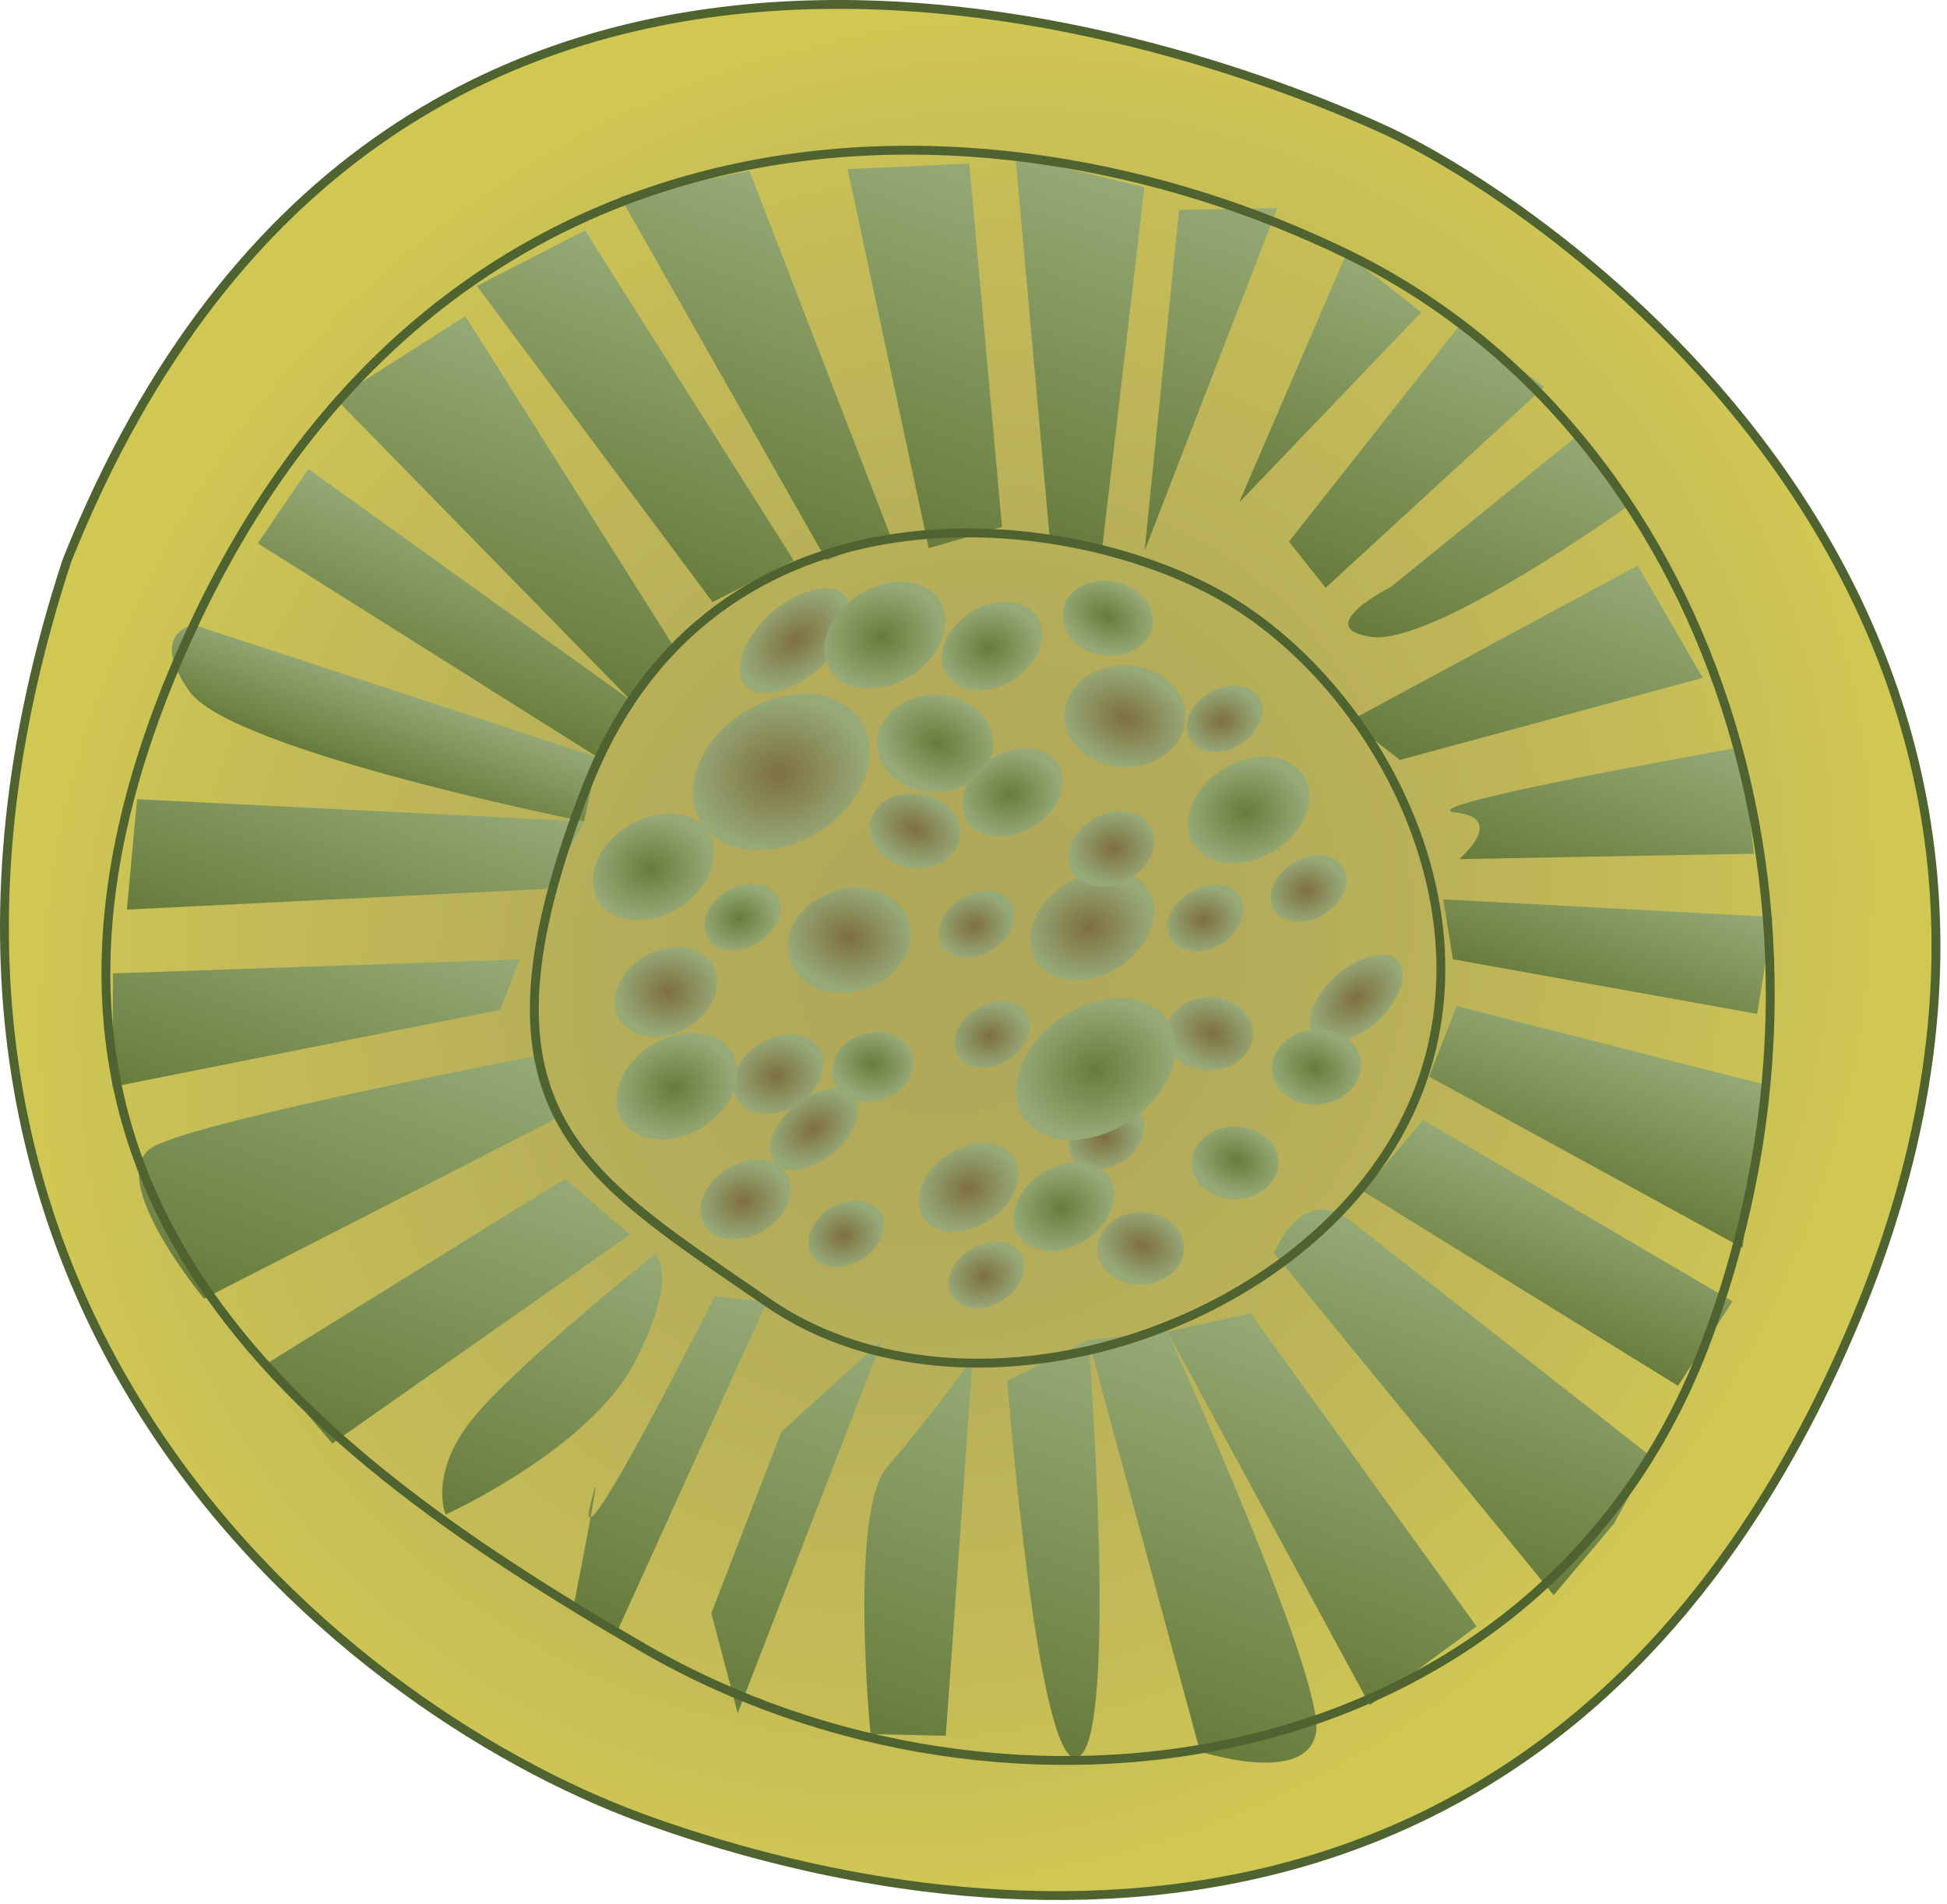 
        <svg xmlns:rdf="http://www.w3.org/1999/02/22-rdf-syntax-ns#" xmlns="http://www.w3.org/2000/svg" xmlns:cc="http://creativecommons.org/ns#" xmlns:xlink="http://www.w3.org/1999/xlink" xmlns:dc="http://purl.org/dc/elements/1.1/" x="0px" y="0px" width="504" height="493" viewBox="0 0 504 493" xml:space="preserve">
            <title>Cyclotella: single</title>
            <desc xmlns:ian_image_library="https://ian.umces.edu/media-library/">
                <ian_image_library:title>Cyclotella: single</ian_image_library:title>
                <ian_image_library:descr>Illustration of a single Cyclotella</ian_image_library:descr>
                <ian_image_library:scene>
                    <ian_image_library:contains>microalgae, algae, Cyclotella, centric, diatom, Chromista, Ochrophyta, Coscinodiscophyceae, Thalassiosirales, Stephanodiscaceae</ian_image_library:contains>
                    <ian_image_library:when>2004-03-05</ian_image_library:when>
                </ian_image_library:scene>
            </desc>
            
 <defs></defs>
 <radialGradient id="ian_symbols_582fbb4da878a694614a707f709edc07" gradientUnits="userSpaceOnUse" cy="682.7" cx="900.2" gradientTransform="matrix(.382 -.987 .942 .31 -739.45 923.32)" r="240.33">
  <stop stop-color="#AFA759" offset="0"/>
  <stop stop-color="#B4AC59" offset=".342"/>
  <stop stop-color="#C4BB57" offset=".755"/>
  <stop stop-color="#D1C854" offset="1"/>
 </radialGradient>
 <path stroke="#4F6330" stroke-width="2.293" d="m17.344 145.07c85.356-213.25 295.58-132.32 340.85-111.58 45.332 20.795 197.95 126.95 122.2 308.03-75.804 181.14-232.85 158.82-314.02 129.23-81.183-29.66-210.91-137.08-149.03-325.68z" fill="url(#ian_symbols_582fbb4da878a694614a707f709edc07)"/>
 <linearGradient id="ian_symbols_ff1ea5f08ed6cb543d8aaa24ee6bd9bf" y2="544.87" gradientUnits="userSpaceOnUse" x2="924.39" gradientTransform="matrix(.336 -.942 .942 .336 -724.97 881.42)" y1="544.87" x1="863.11">
  <stop stop-color="#677C3B" offset="0"/>
  <stop stop-color="#96AA77" offset="1"/>
 </linearGradient>
 <polygon points="32.845 235.48 141.65 230.1 151.2 212.66 35.492 206.9" fill="url(#ian_symbols_ff1ea5f08ed6cb543d8aaa24ee6bd9bf)"/>
 <linearGradient id="ian_symbols_6921ce2254c44624995fd1e91378f897" y2="542.39" gradientUnits="userSpaceOnUse" x2="941.21" gradientTransform="matrix(.336 -.942 .942 .336 -724.97 881.42)" y1="542.39" x1="917.51">
  <stop stop-color="#677C3B" offset="0"/>
  <stop stop-color="#96AA77" offset="1"/>
 </linearGradient>
 <path d="m49.083 179.03c-10.932-15.37 1.082-17.272 1.082-17.272l104.64 34.338-3.612 16.563c.01 0-91.23-18.2-102.11-33.63z" fill="url(#ian_symbols_6921ce2254c44624995fd1e91378f897)"/>
 <linearGradient id="ian_symbols_c7ed1c6dfe5a5c34b18035ff9bc1423c" y2="548.85" gradientUnits="userSpaceOnUse" x2="986.32" gradientTransform="matrix(.336 -.942 .942 .336 -724.97 881.42)" y1="548.85" x1="941.21">
  <stop stop-color="#677C3B" offset="0"/>
  <stop stop-color="#96AA77" offset="1"/>
 </linearGradient>
 <polygon points="66.729 140.65 79.817 121.42 163.26 181.3 154.81 196.1" fill="url(#ian_symbols_c7ed1c6dfe5a5c34b18035ff9bc1423c)"/>
 <linearGradient id="ian_symbols_675acb87486497c471eb3dbf0a297f19" y2="554.91" gradientUnits="userSpaceOnUse" x2="1037.3" gradientTransform="matrix(.336 -.942 .942 .336 -724.97 881.42)" y1="554.91" x1="957.99">
  <stop stop-color="#677C3B" offset="0"/>
  <stop stop-color="#96AA77" offset="1"/>
 </linearGradient>
 <polygon points="174.33 167.27 120.47 81.845 86.896 103.22 163.26 181.3" fill="url(#ian_symbols_675acb87486497c471eb3dbf0a297f19)"/>
 <linearGradient id="ian_symbols_49c8f5037ba4808489bb8a2a3cc57281" y2="578.13" gradientUnits="userSpaceOnUse" x2="1068.6" gradientTransform="matrix(.336 -.942 .942 .336 -724.97 881.42)" y1="578.13" x1="989.05">
  <stop stop-color="#677C3B" offset="0"/>
  <stop stop-color="#96AA77" offset="1"/>
 </linearGradient>
 <polygon points="184.46 155.88 123.44 74.008 151.45 59.658 205.45 145.07" fill="url(#ian_symbols_49c8f5037ba4808489bb8a2a3cc57281)"/>
 <linearGradient id="ian_symbols_390778b0bc8e5b64d113eba042b1918c" y2="602.39" gradientUnits="userSpaceOnUse" x2="1097.4" gradientTransform="matrix(.336 -.942 .942 .336 -724.97 881.42)" y1="602.39" x1="1009.2">
  <stop stop-color="#677C3B" offset="0"/>
  <stop stop-color="#96AA77" offset="1"/>
 </linearGradient>
 <polygon points="230.48 138.63 194 44.24 160.49 50.877 213.92 145.01" fill="url(#ian_symbols_390778b0bc8e5b64d113eba042b1918c)"/>
 <linearGradient id="ian_symbols_8fc07d8a09a570443d90dbbc207a2d3b" y2="642.18" gradientUnits="userSpaceOnUse" x2="1118.3" gradientTransform="matrix(.336 -.942 .942 .336 -724.97 881.42)" y1="642.18" x1="1021">
  <stop stop-color="#677C3B" offset="0"/>
  <stop stop-color="#96AA77" offset="1"/>
 </linearGradient>
 <polygon points="259.38 136.41 250.9 42.337 219.42 43.792 240.41 141.91" fill="url(#ian_symbols_8fc07d8a09a570443d90dbbc207a2d3b)"/>
 <linearGradient id="ian_symbols_c1026bcb3e76a3f4350f5872339590fd" y2="675.2" gradientUnits="userSpaceOnUse" x2="1127.8" gradientTransform="matrix(.336 -.942 .942 .336 -724.97 881.42)" y1="675.2" x1="1032.9">
  <stop stop-color="#677C3B" offset="0"/>
  <stop stop-color="#96AA77" offset="1"/>
 </linearGradient>
 <polygon points="271.83 140.46 262.85 40.38 296.24 48.472 285.3 141.98" fill="url(#ian_symbols_c1026bcb3e76a3f4350f5872339590fd)"/>
 <linearGradient id="ian_symbols_009848f87d0255f4ade08444c630246e" y2="704.04" gradientUnits="userSpaceOnUse" x2="1134.2" gradientTransform="matrix(.336 -.942 .942 .336 -724.97 881.42)" y1="704.04" x1="1039.2">
  <stop stop-color="#677C3B" offset="0"/>
  <stop stop-color="#96AA77" offset="1"/>
 </linearGradient>
 <polygon points="296.29 142.6 305.21 54.351 330.63 53.903" fill="url(#ian_symbols_009848f87d0255f4ade08444c630246e)"/>
 <linearGradient id="ian_symbols_efd8117f3c7a6c243d98ea73999894f8" y2="746.18" gradientUnits="userSpaceOnUse" x2="1129.2" gradientTransform="matrix(.336 -.942 .942 .336 -724.97 881.42)" y1="746.18" x1="1059.2">
  <stop stop-color="#677C3B" offset="0"/>
  <stop stop-color="#96AA77" offset="1"/>
 </linearGradient>
 <polygon points="320.76 130.09 348.52 65.662 367.92 80.839" fill="url(#ian_symbols_efd8117f3c7a6c243d98ea73999894f8)"/>
 <linearGradient id="ian_symbols_9ee29f38a0970f94f599c886156cd280" y2="772.19" gradientUnits="userSpaceOnUse" x2="1121.7" gradientTransform="matrix(.336 -.942 .942 .336 -724.97 881.42)" y1="772.19" x1="1045.9">
  <stop stop-color="#677C3B" offset="0"/>
  <stop stop-color="#96AA77" offset="1"/>
 </linearGradient>
 <polygon points="333.66 140.21 343.15 152.16 399.73 100.19 377.92 84.127" fill="url(#ian_symbols_9ee29f38a0970f94f599c886156cd280)"/>
 <linearGradient id="ian_symbols_eec447b3c475c47455987aab8dc89f86" y2="798.36" gradientUnits="userSpaceOnUse" x2="1105.9" gradientTransform="matrix(.336 -.942 .942 .336 -724.97 881.42)" y1="798.36" x1="1037.5">
  <stop stop-color="#677C3B" offset="0"/>
  <stop stop-color="#96AA77" offset="1"/>
 </linearGradient>
 <path d="m354.97 164.87c-15.942-2.281 5.114-12.965 5.114-12.965l49.123-39.832 12.33 18.844c.01 0-50.57 36.29-66.56 33.96z" fill="url(#ian_symbols_eec447b3c475c47455987aab8dc89f86)"/>
 <linearGradient id="ian_symbols_c967469de5d18244dd3553f1fb6fa055" y2="819.39" gradientUnits="userSpaceOnUse" x2="1078.5" gradientTransform="matrix(.336 -.942 .942 .336 -724.97 881.42)" y1="819.39" x1="1010.4">
  <stop stop-color="#677C3B" offset="0"/>
  <stop stop-color="#96AA77" offset="1"/>
 </linearGradient>
 <polygon points="362.37 196.73 349.4 186.62 423.94 146.4 440.76 175.49" fill="url(#ian_symbols_c967469de5d18244dd3553f1fb6fa055)"/>
 <linearGradient id="ian_symbols_b29ae847688c80a495841239b372964a" y2="849.4" gradientUnits="userSpaceOnUse" x2="1043.2" gradientTransform="matrix(.336 -.942 .942 .336 -724.97 881.42)" y1="849.4" x1="991.38">
  <stop stop-color="#677C3B" offset="0"/>
  <stop stop-color="#96AA77" offset="1"/>
 </linearGradient>
 <path d="m377.73 222.4s12.517-10.552-.951-12.076c-13.523-1.516 73.847-16.887 73.847-16.887l3.419 27.577-76.32 1.39z" fill="url(#ian_symbols_b29ae847688c80a495841239b372964a)"/>
 <linearGradient id="ian_symbols_e7dfcfffe24853e46dce2f8f0b2aa7fb" y2="859.81" gradientUnits="userSpaceOnUse" x2="1004.6" gradientTransform="matrix(.336 -.942 .942 .336 -724.97 881.42)" y1="859.81" x1="966.41">
  <stop stop-color="#677C3B" offset="0"/>
  <stop stop-color="#96AA77" offset="1"/>
 </linearGradient>
 <polygon points="458.91 237.38 373.61 232.83 376.08 248.33 454.86 262.48" fill="url(#ian_symbols_e7dfcfffe24853e46dce2f8f0b2aa7fb)"/>
 <linearGradient id="ian_symbols_b33c16575083a3140d75947ebf89c540" y2="874.2" gradientUnits="userSpaceOnUse" x2="962.94" gradientTransform="matrix(.336 -.942 .942 .336 -724.97 881.42)" y1="874.2" x1="921.24">
  <stop stop-color="#677C3B" offset="0"/>
  <stop stop-color="#96AA77" offset="1"/>
 </linearGradient>
 <polygon points="456.25 280.62 377.04 260.46 369.94 278.72 451.07 323.06" fill="url(#ian_symbols_b33c16575083a3140d75947ebf89c540)"/>
 <linearGradient id="ian_symbols_bb083c6d0caa1e84d5f4de08f801958b" y2="872.22" gradientUnits="userSpaceOnUse" x2="924.64" gradientTransform="matrix(.336 -.942 .942 .336 -724.97 881.42)" y1="872.22" x1="881.99">
  <stop stop-color="#677C3B" offset="0"/>
  <stop stop-color="#96AA77" offset="1"/>
 </linearGradient>
 <polygon points="448.48 336.9 368.37 289.92 352.82 308.38 434.38 358.77" fill="url(#ian_symbols_bb083c6d0caa1e84d5f4de08f801958b)"/>
 <linearGradient id="ian_symbols_4f5518dc978b9914f59a0e63e59a585d" y2="860.88" gradientUnits="userSpaceOnUse" x2="894.56" gradientTransform="matrix(.336 -.942 .942 .336 -724.97 881.42)" y1="860.88" x1="820.13">
  <stop stop-color="#677C3B" offset="0"/>
  <stop stop-color="#96AA77" offset="1"/>
 </linearGradient>
 <path d="m427.37 377.04s-64.687-50.708-77.582-60.889c-12.896-10.111-19.981 8.23-19.981 8.23l72.379 88.575 15.569-18.465 9.61-17.46z" fill="url(#ian_symbols_4f5518dc978b9914f59a0e63e59a585d)"/>
 <linearGradient id="ian_symbols_f12cf2fc40ec9cb40173db7513558978" y2="547.67" gradientUnits="userSpaceOnUse" x2="885.16" gradientTransform="matrix(.336 -.942 .942 .336 -724.97 881.42)" y1="547.67" x1="818.62">
  <stop stop-color="#677C3B" offset="0"/>
  <stop stop-color="#96AA77" offset="1"/>
 </linearGradient>
 <polygon points="29.109 281.38 29.233 251.99 134.56 248.38 129.51 261.4" fill="url(#ian_symbols_f12cf2fc40ec9cb40173db7513558978)"/>
 <linearGradient id="ian_symbols_352091f35eb76154e514226c5f243c61" y2="837.43" gradientUnits="userSpaceOnUse" x2="862.47" gradientTransform="matrix(.336 -.942 .942 .336 -724.97 881.42)" y1="837.43" x1="777.34">
  <stop stop-color="#677C3B" offset="0"/>
  <stop stop-color="#96AA77" offset="1"/>
 </linearGradient>
 <polygon points="382.22 421.05 323.73 340 302.17 344.73 354.59 441.41" fill="url(#ian_symbols_352091f35eb76154e514226c5f243c61)"/>
 <linearGradient id="ian_symbols_1953db075d911ce41552640436e5d809" y2="813.3" gradientUnits="userSpaceOnUse" x2="850.77" gradientTransform="matrix(.336 -.942 .942 .336 -724.97 881.42)" y1="813.3" x1="751.25">
  <stop stop-color="#677C3B" offset="0"/>
  <stop stop-color="#96AA77" offset="1"/>
 </linearGradient>
 <path d="m340.66 448.61c2.551-13.902-38.494-103.88-38.494-103.88l-20.416 2.096 28.887 106.59s27.44 9.04 30.02-4.81z" fill="url(#ian_symbols_1953db075d911ce41552640436e5d809)"/>
 <linearGradient id="ian_symbols_06b5c3af52d429d4a979f624e26f071d" y2="777.76" gradientUnits="userSpaceOnUse" x2="841.93" gradientTransform="matrix(.336 -.942 .942 .336 -724.97 881.42)" y1="777.76" x1="738.75">
  <stop stop-color="#677C3B" offset="0"/>
  <stop stop-color="#96AA77" offset="1"/>
 </linearGradient>
 <path d="m279.15 454.88c10.573-5.377 2.605-108.05 2.605-108.05l-20.994 10.684c-.01 0 7.96 102.67 18.38 97.37z" fill="url(#ian_symbols_06b5c3af52d429d4a979f624e26f071d)"/>
 <linearGradient id="ian_symbols_f1d19d3be118fbf4a964463ec6d87da9" y2="748.84" gradientUnits="userSpaceOnUse" x2="827.33" gradientTransform="matrix(.336 -.942 .942 .336 -724.97 881.42)" y1="748.84" x1="726.81">
  <stop stop-color="#677C3B" offset="0"/>
  <stop stop-color="#96AA77" offset="1"/>
 </linearGradient>
 <path d="m244.83 449.38l6.954-97.742s-12.068 16.617-22.063 28.066c-10.057 11.379-4.37 69.229-4.37 69.229l19.48.44z" fill="url(#ian_symbols_f1d19d3be118fbf4a964463ec6d87da9)"/>
 <linearGradient id="ian_symbols_8259025b40d2f004319f5ff6e70ec4d6" y2="709.2" gradientUnits="userSpaceOnUse" x2="823.94" gradientTransform="matrix(.336 -.942 .942 .336 -724.97 881.42)" y1="709.2" x1="720.36">
  <stop stop-color="#677C3B" offset="0"/>
  <stop stop-color="#96AA77" offset="1"/>
 </linearGradient>
 <polygon points="190.96 443.5 228.39 346.88 202.28 370.66 184.14 417.63" fill="url(#ian_symbols_8259025b40d2f004319f5ff6e70ec4d6)"/>
 <linearGradient id="ian_symbols_974e1a01d8ac8b8441c64c3f4c7ed0b2" y2="673.8" gradientUnits="userSpaceOnUse" x2="823.16" gradientTransform="matrix(.336 -.942 .942 .336 -724.97 881.42)" y1="673.8" x1="730.66">
  <stop stop-color="#677C3B" offset="0"/>
  <stop stop-color="#96AA77" offset="1"/>
 </linearGradient>
 <path d="m160.12 421.56l38.371-84.529-13.468-1.455s-36.799 73.206-32.236 54.113c4.604-19.029-4.115 25.165-4.115 25.165l11.46 6.7z" fill="url(#ian_symbols_974e1a01d8ac8b8441c64c3f4c7ed0b2)"/>
 <linearGradient id="ian_symbols_9fe981d6a94ec9d43555490c174a3fa7" y2="641.71" gradientUnits="userSpaceOnUse" x2="825.13" gradientTransform="matrix(.336 -.942 .942 .336 -724.97 881.42)" y1="641.71" x1="743.36">
  <stop stop-color="#677C3B" offset="0"/>
  <stop stop-color="#96AA77" offset="1"/>
 </linearGradient>
 <path d="m115.35 392.09s37.558-17.011 49.123-39.77c11.573-22.629 5.121-27.695 5.121-27.695s-36.606 29.148-47.668 43.189c-11 14.03-6.57 24.28-6.57 24.28z" fill="url(#ian_symbols_9fe981d6a94ec9d43555490c174a3fa7)"/>
 <linearGradient id="ian_symbols_4d757d83e28931b4dd74975484ca07eb" y2="608.65" gradientUnits="userSpaceOnUse" x2="835.62" gradientTransform="matrix(.336 -.942 .942 .336 -724.97 881.42)" y1="608.65" x1="750.82">
  <stop stop-color="#677C3B" offset="0"/>
  <stop stop-color="#96AA77" offset="1"/>
 </linearGradient>
 <polygon points="86.014 373.7 163.09 319.58 146.27 305.16 68.624 353.27" fill="url(#ian_symbols_4d757d83e28931b4dd74975484ca07eb)"/>
 <linearGradient id="ian_symbols_90ab7ead8c781c04897e86a8a754ffee" y2="570.54" gradientUnits="userSpaceOnUse" x2="863.08" gradientTransform="matrix(.336 -.942 .942 .336 -724.97 881.42)" y1="570.54" x1="774.97">
  <stop stop-color="#677C3B" offset="0"/>
  <stop stop-color="#96AA77" offset="1"/>
 </linearGradient>
 <path d="m52.819 336.2l90.975-46.532-4.928-16.307s-84.84 16.184-98.88 23.325c-13.966 7.22 12.839 39.52 12.839 39.52z" fill="url(#ian_symbols_90ab7ead8c781c04897e86a8a754ffee)"/>
 <path stroke="#4F6330" stroke-width="2.293" d="m50.166 161.76c65.624-140.29 203.83-141.93 298.35-96.098 94.58 45.835 135.94 171.22 92.429 283.5-43.498 112.16-180.31 131.95-274.39 77.444-94.014-54.43-182.02-124.6-116.39-264.84z" fill="none"/>
 <path stroke="#4F6330" stroke-width="2.293" d="m151.77 204c32.367-83.579 126.63-73.15 167.35-47.979 40.783 25.227 72.454 88.576 41.286 140.17-31.229 51.46-113.24 74.605-161.92 40.846-48.75-33.65-79.16-49.52-46.72-133.04z" fill="none"/>
 <radialGradient id="ian_symbols_5fff99ba33cf10845d1f1eaee4e5df6a" gradientUnits="userSpaceOnUse" cy="-31.717" cx="1287.6" gradientTransform="matrix(.522 -.53 .573 .397 -403.28 1002.6)" r="16.788">
  <stop stop-color="#7E6F40" offset="0"/>
  <stop stop-color="#96AA77" offset="1"/>
 </radialGradient>
 <path d="m260.38 297.64c4.749 3.219 4.185 10.234-1.137 15.68-5.376 5.369-13.592 7.266-18.21 3.916-4.735-3.219-4.232-10.242 1.137-15.682 5.38-5.44 13.59-7.27 18.21-3.92z" fill="url(#ian_symbols_5fff99ba33cf10845d1f1eaee4e5df6a)"/>
 <radialGradient id="ian_symbols_ca4e4e58dff1fc846d79051b16b02cd0" gradientUnits="userSpaceOnUse" cy="-217.41" cx="1591.1" gradientTransform="matrix(.395 -.388 .512 .368 -297.44 940.09)" r="25.25">
  <stop stop-color="#7E6F40" offset="0"/>
  <stop stop-color="#96AA77" offset="1"/>
 </radialGradient>
 <path d="m230.8 232.7c6.382 4.494 6.638 13.027.503 18.968-6.072 5.941-16.252 7.272-22.566 2.592-6.259-4.487-6.452-13.02-.379-18.968 6.13-6 16.25-7.26 22.45-2.59z" fill="url(#ian_symbols_ca4e4e58dff1fc846d79051b16b02cd0)"/>
 <radialGradient id="ian_symbols_6663cc80f7f0691445f3677bd80a927f" gradientUnits="userSpaceOnUse" cy="-178.21" cx="1595" gradientTransform="matrix(.389 -.392 .446 .312 -255.24 975.39)" r="16.766">
  <stop stop-color="#7E6F40" offset="0"/>
  <stop stop-color="#96AA77" offset="1"/>
 </radialGradient>
 <path d="m293.64 286.88c3.667 2.467 3.343 7.843-.641 11.827-3.978 4.046-10.235 5.183-13.854 2.646-3.591-2.46-3.356-7.837.648-11.883 3.97-4.05 10.18-5.24 13.84-2.6z" fill="url(#ian_symbols_6663cc80f7f0691445f3677bd80a927f)"/>
 <radialGradient id="ian_symbols_fe3f28c8154085c45914f4104c99ba44" gradientUnits="userSpaceOnUse" cy="-254.72" cx="1673.1" gradientTransform="matrix(.389 -.392 .446 .312 -255.24 975.39)" r="27.522">
  <stop stop-color="#7E6F40" offset="0"/>
  <stop stop-color="#96AA77" offset="1"/>
 </radialGradient>
 <path d="m294.53 227.65c5.947 4.232 5.5 12.896-1.076 19.588-6.389 6.645-16.563 8.416-22.572 4.308-5.935-4.239-5.569-12.902 1.013-19.54 6.58-6.57 16.57-8.47 22.64-4.36z" fill="url(#ian_symbols_fe3f28c8154085c45914f4104c99ba44)"/>
 <radialGradient id="ian_symbols_125b9766d0edb914e9c92e773f041e1b" gradientUnits="userSpaceOnUse" cy="-413.44" cx="1648.3" gradientTransform="matrix(.389 -.392 .446 .312 -255.24 975.39)" r="39.353">
  <stop stop-color="#7E6F40" offset="0"/>
  <stop stop-color="#96AA77" offset="1"/>
 </radialGradient>
 <path d="m219.23 182.82c8.409 6.01 7.782 18.396-1.592 27.942-9.222 9.422-23.765 12.076-32.292 6.203-8.471-6.141-7.906-18.465 1.455-27.942 9.35-9.42 23.7-12.15 32.43-6.2z" fill="url(#ian_symbols_125b9766d0edb914e9c92e773f041e1b)"/>
 <radialGradient id="ian_symbols_59292221c029c4d439f34aa0154f6d4d" gradientUnits="userSpaceOnUse" cy="-218.3" cx="1707" gradientTransform="matrix(.389 -.392 .446 .312 -255.24 975.39)" r="16.812">
  <stop stop-color="#7E6F40" offset="0"/>
  <stop stop-color="#96AA77" offset="1"/>
 </radialGradient>
 <path d="m319.3 230.36c3.611 2.592 3.419 7.968-.572 11.945-3.977 4.046-10.166 5.19-13.833 2.661-3.681-2.592-3.357-7.968.558-11.89 4.06-4.03 10.32-5.18 13.84-2.71z" fill="url(#ian_symbols_59292221c029c4d439f34aa0154f6d4d)"/>
 <radialGradient id="ian_symbols_d150f0a87ea85964913081685f9bf4e1" gradientUnits="userSpaceOnUse" cy="-156.8" cx="1587.9" gradientTransform="matrix(.437 -.437 .517 .364 -324.57 970.63)" r="16.753">
  <stop stop-color="#7E6F40" offset="0"/>
  <stop stop-color="#96AA77" offset="1"/>
 </radialGradient>
 <path d="m295.73 211.71c4.231 2.978 4.046 9.043-.387 13.468-4.479 4.494-11.565 5.755-15.735 2.661-4.301-2.902-4.115-8.919.379-13.468 4.37-4.43 11.51-5.69 15.75-2.66z" fill="url(#ian_symbols_d150f0a87ea85964913081685f9bf4e1)"/>
 <radialGradient id="ian_symbols_e16e2552c7e599147d07b321cda9f238" gradientUnits="userSpaceOnUse" cy="-279.72" cx="1789.7" gradientTransform="matrix(.389 -.392 .446 .312 -255.24 975.39)" r="16.789">
  <stop stop-color="#7E6F40" offset="0"/>
  <stop stop-color="#96AA77" offset="1"/>
 </radialGradient>
 <path d="m324.25 178.89c3.667 2.474 3.343 7.782-.641 11.772-3.977 4.046-10.235 5.238-13.847 2.715-3.599-2.591-3.405-7.905.571-11.951 4.05-3.92 10.18-5.19 13.92-2.54z" fill="url(#ian_symbols_e16e2552c7e599147d07b321cda9f238)"/>
 <radialGradient id="ian_symbols_790f5c79f94ce3e48d42949a181ba016" gradientUnits="userSpaceOnUse" cy="110.59" cx="1401.2" gradientTransform="matrix(.555 -.53 .801 .587 -575.05 863.61)" r="16.758">
  <stop stop-color="#7E6F40" offset="0"/>
  <stop stop-color="#96AA77" offset="1"/>
 </radialGradient>
 <path d="m301.41 175.61c6.638 4.749 7.341 13.082 1.654 18.527-5.631 5.431-15.557 5.935-22.076 1.144-6.638-4.756-7.265-13.089-1.696-18.534 5.7-5.43 15.75-6.01 22.13-1.14z" fill="url(#ian_symbols_790f5c79f94ce3e48d42949a181ba016)"/>
 <radialGradient id="ian_symbols_34dc5e1f353b3154115918844bee9db2" gradientUnits="userSpaceOnUse" cy="-110.45" cx="1641" gradientTransform="matrix(.403 -.381 .607 .448 -357.55 889.3)" r="16.8">
  <stop stop-color="#7E6F40" offset="0"/>
  <stop stop-color="#96AA77" offset="1"/>
 </radialGradient>
 <path d="m244.39 208.04c4.99 3.667 5.631 9.808 1.517 13.661-4.17 3.977-11.441 4.046-16.438.448-4.997-3.736-5.693-9.87-1.579-13.847 4.1-3.8 11.5-3.92 16.5-.26z" fill="url(#ian_symbols_34dc5e1f353b3154115918844bee9db2)"/>
 <radialGradient id="ian_symbols_9a2535b6fe415284659c0ef1976bd5a0" gradientUnits="userSpaceOnUse" cy="-234.15" cx="1486" gradientTransform="matrix(.389 -.392 .446 .312 -255.24 975.39)" r="16.756">
  <stop stop-color="#7E6F40" offset="0"/>
  <stop stop-color="#96AA77" offset="1"/>
 </radialGradient>
 <path d="m226.24 312.18c3.736 2.522 3.357 7.83-.627 11.883-3.977 4.046-10.18 5.252-13.778 2.592-3.667-2.529-3.419-7.837.572-11.883 3.98-3.99 10.18-5.18 13.84-2.59z" fill="url(#ian_symbols_9a2535b6fe415284659c0ef1976bd5a0)"/>
 <radialGradient id="ian_symbols_710899ad60af997415900b10371ef1c2" gradientUnits="userSpaceOnUse" cy="-193.06" cx="1746.4" gradientTransform="matrix(.389 -.392 .446 .312 -255.24 975.39)" r="16.768">
  <stop stop-color="#7E6F40" offset="0"/>
  <stop stop-color="#96AA77" offset="1"/>
 </radialGradient>
 <path d="m345.92 222.84c3.68 2.529 3.418 7.837-.559 11.828-3.978 4.046-10.181 5.183-13.848 2.715-3.666-2.591-3.411-7.968.635-11.944 4.05-4.05 10.18-5.19 13.78-2.6z" fill="url(#ian_symbols_710899ad60af997415900b10371ef1c2)"/>
 <radialGradient id="ian_symbols_175ff600bdded6f4c9c842a350258569" gradientUnits="userSpaceOnUse" cy="-15.251" cx="1648.6" gradientTransform="matrix(.401 -.383 .576 .422 -338.43 905.32)" r="16.775">
  <stop stop-color="#7E6F40" offset="0"/>
  <stop stop-color="#96AA77" offset="1"/>
 </radialGradient>
 <path d="m320.44 260.46c4.688 3.474 5.26 9.546 1.075 13.399-4.101 3.922-11.187 4.356-15.928.882-4.735-3.474-5.184-9.353-1.068-13.275 4.05-4.04 11.19-4.35 15.92-1z" fill="url(#ian_symbols_175ff600bdded6f4c9c842a350258569)"/>
 <radialGradient id="ian_symbols_03a646ab106df23401b8f18af9750511" gradientUnits="userSpaceOnUse" cy="-251.86" cx="1603.5" gradientTransform="matrix(.389 -.392 .446 .312 -255.24 975.39)" r="16.776">
  <stop stop-color="#7E6F40" offset="0"/>
  <stop stop-color="#96AA77" offset="1"/>
 </radialGradient>
 <path d="m264.12 260.59c3.584 2.523 3.28 7.83-.642 11.821-3.977 4.046-10.166 5.19-13.901 2.647-3.599-2.523-3.288-7.768.634-11.821 4.04-4.1 10.24-5.25 13.91-2.65z" fill="url(#ian_symbols_03a646ab106df23401b8f18af9750511)"/>
 <radialGradient id="ian_symbols_129d569333715104e106dd28c03ca0b6" gradientUnits="userSpaceOnUse" cy="-112.48" cx="1395.3" gradientTransform="matrix(.536 -.567 .459 .296 -345.16 1082.7)" r="16.878">
  <stop stop-color="#7E6F40" offset="0"/>
  <stop stop-color="#96AA77" offset="1"/>
 </radialGradient>
 <path d="m361.04 248c3.722 2.522 2.336 9.16-3.164 15.053-5.445 5.741-12.965 8.471-16.756 6.065-3.729-2.468-2.329-9.174 3.102-14.984 5.63-5.76 13.02-8.47 16.82-6.14z" fill="url(#ian_symbols_129d569333715104e106dd28c03ca0b6)"/>
 <radialGradient id="ian_symbols_ab9cdc8fd5b67304157b2701d281f970" gradientUnits="userSpaceOnUse" cy="17.74" cx="1547.5" gradientTransform="matrix(.4 -.384 .567 .414 -333.3 909.43)" r="16.749">
  <stop stop-color="#7E6F40" offset="0"/>
  <stop stop-color="#96AA77" offset="1"/>
 </radialGradient>
 <path d="m302.69 316.1c4.673 3.343 5.114 9.223 1.007 13.213-4.115 3.977-11.256 4.355-15.874.883-4.673-3.288-5.052-9.236-.951-13.158 4.04-3.9 11.12-4.35 15.81-.93z" fill="url(#ian_symbols_ab9cdc8fd5b67304157b2701d281f970)"/>
 <radialGradient id="ian_symbols_23aab3ebcc708ac4edc86fe5ef469ec5" gradientUnits="userSpaceOnUse" cy="-294.68" cx="1642.2" gradientTransform="matrix(.389 -.392 .446 .312 -255.24 975.39)" r="16.734">
  <stop stop-color="#7E6F40" offset="0"/>
  <stop stop-color="#96AA77" offset="1"/>
 </radialGradient>
 <path d="m260.07 232.01c3.598 2.529 3.343 7.844-.642 11.828-3.977 4.046-10.166 5.238-13.777 2.715-3.667-2.591-3.412-7.836.634-11.882 3.99-4.06 10.19-5.27 13.79-2.67z" fill="url(#ian_symbols_23aab3ebcc708ac4edc86fe5ef469ec5)"/>
 <radialGradient id="ian_symbols_2e6209c8c5bad0f445de8078f8059d02" gradientUnits="userSpaceOnUse" cy="-172.07" cx="1508.2" gradientTransform="matrix(.389 -.392 .446 .312 -255.24 975.39)" r="16.792">
  <stop stop-color="#7E6F40" offset="0"/>
  <stop stop-color="#96AA77" offset="1"/>
 </radialGradient>
 <path d="m262.54 322.79c3.666 2.53 3.343 7.905-.572 11.896-3.991 4.046-10.249 5.169-13.848 2.647-3.729-2.53-3.418-7.838.572-11.883 3.98-4 10.17-5.19 13.85-2.67z" fill="url(#ian_symbols_2e6209c8c5bad0f445de8078f8059d02)"/>
 <radialGradient id="ian_symbols_9ab3fc7db8fbbf44753f3b759e889e47" gradientUnits="userSpaceOnUse" cy="-262.52" cx="1300.1" gradientTransform="matrix(.493 -.516 .455 .301 -310.97 1042)" r="16.798">
  <stop stop-color="#7E6F40" offset="0"/>
  <stop stop-color="#96AA77" offset="1"/>
 </radialGradient>
 <path d="m219.85 282.77c3.736 2.475 2.661 8.732-2.46 14.109-4.99 5.238-12.145 7.52-15.798 5.052-3.805-2.461-2.729-8.788 2.33-14.026 5-5.25 12.14-7.47 15.93-5.13z" fill="url(#ian_symbols_9ab3fc7db8fbbf44753f3b759e889e47)"/>
 <radialGradient id="ian_symbols_04ca78404b49c76451ddf27f94833e6a" gradientUnits="userSpaceOnUse" cy="-28.862" cx="1347.6" gradientTransform="matrix(.522 -.53 .573 .397 -403.28 1002.6)" r="26.849">
  <stop stop-color="#677C3B" offset="0"/>
  <stop stop-color="#96AA77" offset="1"/>
 </radialGradient>
 <path d="m299.2 261.15c7.465 5.052 6.582 16.376-1.889 24.972-8.616 8.664-21.753 11.704-29.218 6.327-7.52-5.121-6.638-16.376 1.902-25.041 8.6-8.78 21.68-11.63 29.21-6.26z" fill="url(#ian_symbols_04ca78404b49c76451ddf27f94833e6a)"/>
 <radialGradient id="ian_symbols_d637de2fa0c550a43dd52f5e7736faed" gradientUnits="userSpaceOnUse" cy="-172.95" cx="1549" gradientTransform="matrix(.395 -.388 .512 .368 -297.44 940.09)" r="16.744">
  <stop stop-color="#677C3B" offset="0"/>
  <stop stop-color="#96AA77" offset="1"/>
 </radialGradient>
 <path d="m233.26 269.06c4.239 2.971 4.363 8.657.249 12.585-3.984 3.908-10.746 4.804-14.923 1.696-4.17-2.909-4.294-8.596-.248-12.572 4.05-3.99 10.81-4.81 14.92-1.71z" fill="url(#ian_symbols_d637de2fa0c550a43dd52f5e7736faed)"/>
 <radialGradient id="ian_symbols_c9769df33486bc64358b1b280c2e47de" gradientUnits="userSpaceOnUse" cy="-240.28" cx="1760.7" gradientTransform="matrix(.389 -.392 .446 .312 -255.24 975.39)" r="26.863">
  <stop stop-color="#677C3B" offset="0"/>
  <stop stop-color="#96AA77" offset="1"/>
 </radialGradient>
 <path d="m334.8 198.12c5.865 4.046 5.376 12.517-.951 19.03-6.383 6.313-16.432 8.285-22.187 4.17-5.824-4.046-5.501-12.585.951-18.968 6.45-6.51 16.37-8.4 22.19-4.23z" fill="url(#ian_symbols_c9769df33486bc64358b1b280c2e47de)"/>
 <radialGradient id="ian_symbols_43f07a7847a9431411da2f84153830f9" gradientUnits="userSpaceOnUse" cy="-168.77" cx="1556" gradientTransform="matrix(.389 -.392 .446 .312 -255.24 975.39)" r="22.297">
  <stop stop-color="#677C3B" offset="0"/>
  <stop stop-color="#96AA77" offset="1"/>
 </radialGradient>
 <path d="m285.04 302.69c4.873 3.356 4.425 10.374-.883 15.805-5.183 5.376-13.468 6.893-18.327 3.543-4.811-3.474-4.494-10.497.883-15.874 5.31-5.31 13.4-6.89 18.33-3.48z" fill="url(#ian_symbols_43f07a7847a9431411da2f84153830f9)"/>
 <radialGradient id="ian_symbols_7a65ebf93700f30491932a11b3200642" gradientUnits="userSpaceOnUse" cy="-311.51" cx="1529.8" gradientTransform="matrix(.389 -.392 .446 .312 -255.24 975.39)" r="20.076">
  <stop stop-color="#7E6F40" offset="0"/>
  <stop stop-color="#96AA77" offset="1"/>
 </radialGradient>
 <path d="m210.12 269.37c4.301 3.164 4.046 9.491-.696 14.295-4.804 4.742-12.138 6.128-16.563 3.149-4.315-3.094-3.977-9.477.813-14.212 4.76-4.81 12.16-6.13 16.45-3.23z" fill="url(#ian_symbols_7a65ebf93700f30491932a11b3200642)"/>
 <radialGradient id="ian_symbols_8494d1da6d8138f4f5a1609c49374bdf" gradientUnits="userSpaceOnUse" cy="-245.67" cx="1429" gradientTransform="matrix(.437 -.437 .517 .364 -324.57 970.63)" r="19.96">
  <stop stop-color="#7E6F40" offset="0"/>
  <stop stop-color="#96AA77" offset="1"/>
 </radialGradient>
 <path d="m181.92 247.18c5.114 3.536 4.928 10.746-.386 16.053-5.362 5.376-13.778 6.831-18.83 3.164-5.066-3.48-4.804-10.684.503-15.998 5.26-5.29 13.73-6.87 18.72-3.21z" fill="url(#ian_symbols_8494d1da6d8138f4f5a1609c49374bdf)"/>
 <radialGradient id="ian_symbols_277169f09e6a65148573fc44ceae222d" gradientUnits="userSpaceOnUse" cy="-377.56" cx="1581.1" gradientTransform="matrix(.389 -.392 .446 .312 -255.24 975.39)" r="16.811">
  <stop stop-color="#677C3B" offset="0"/>
  <stop stop-color="#96AA77" offset="1"/>
 </radialGradient>
 <path d="m199.38 230.17c3.667 2.53 3.343 7.782-.634 11.828s-10.235 5.238-13.847 2.716c-3.543-2.592-3.357-7.968.634-12.014 4.04-3.99 10.17-5.2 13.85-2.54z" fill="url(#ian_symbols_277169f09e6a65148573fc44ceae222d)"/>
 <radialGradient id="ian_symbols_28d604aee1a091f4b1a34f9e859fe881" gradientUnits="userSpaceOnUse" cy="24.3" cx="1615.8" gradientTransform="matrix(.418 -.404 .578 .42 -349.11 919.08)" r="16.785">
  <stop stop-color="#677C3B" offset="0"/>
  <stop stop-color="#96AA77" offset="1"/>
 </radialGradient>
 <path d="m348.52 268.68c4.805 3.405 5.122 9.608.883 13.71-4.301 4.184-11.579 4.811-16.321 1.33-4.805-3.405-5.114-9.546-.883-13.709 4.24-4.18 11.64-4.74 16.32-1.33z" fill="url(#ian_symbols_28d604aee1a091f4b1a34f9e859fe881)"/>
 <radialGradient id="ian_symbols_ef21c0923200dc048910f7ae4dbc41ae" gradientUnits="userSpaceOnUse" cy="-118.24" cx="1776.3" gradientTransform="matrix(.403 -.381 .607 .448 -357.55 889.3)" r="16.822">
  <stop stop-color="#677C3B" offset="0"/>
  <stop stop-color="#96AA77" offset="1"/>
 </radialGradient>
 <path d="m294.22 153.04c4.983 3.667 5.687 9.801 1.51 13.654-4.108 3.915-11.449 4.046-16.433.503-4.941-3.791-5.568-9.925-1.585-13.916 4.16-3.77 11.5-3.96 16.5-.23z" fill="url(#ian_symbols_ef21c0923200dc048910f7ae4dbc41ae)"/>
 <radialGradient id="ian_symbols_cdaee9fe9edc8494013b1292b54d7c11" gradientUnits="userSpaceOnUse" cy="-342.26" cx="1497.5" gradientTransform="matrix(.389 -.392 .446 .312 -255.24 975.39)" r="26.822">
  <stop stop-color="#677C3B" offset="0"/>
  <stop stop-color="#96AA77" offset="1"/>
 </radialGradient>
 <path d="m186.8 269.62c5.872 3.984 5.376 12.455-.951 19.023-6.383 6.396-16.253 8.299-22.132 4.115-5.879-3.977-5.376-12.586.951-18.969 6.32-6.38 16.23-8.34 22.13-4.17z" fill="url(#ian_symbols_cdaee9fe9edc8494013b1292b54d7c11)"/>
 <radialGradient id="ian_symbols_3c14c93a1461f3a4f5bd197c5a4ac27d" gradientUnits="userSpaceOnUse" cy="-280.15" cx="1471.9" gradientTransform="matrix(.389 -.392 .446 .312 -255.24 975.39)" r="20.009">
  <stop stop-color="#7E6F40" offset="0"/>
  <stop stop-color="#96AA77" offset="1"/>
 </radialGradient>
 <path d="m201.59 301.93c4.356 3.04 3.977 9.422-.709 14.171-4.735 4.734-12.193 6.127-16.563 3.15-4.294-3.096-3.977-9.423.827-14.158 4.74-4.86 12.07-6.19 16.44-3.16z" fill="url(#ian_symbols_3c14c93a1461f3a4f5bd197c5a4ac27d)"/>
 <radialGradient id="ian_symbols_836bb2401da5c224c15da862f6da5ccf" gradientUnits="userSpaceOnUse" cy="-162.24" cx="1682.8" gradientTransform="matrix(.401 -.383 .576 .422 -338.43 905.32)" r="22.293">
  <stop stop-color="#677C3B" offset="0"/>
  <stop stop-color="#96AA77" offset="1"/>
 </radialGradient>
 <path d="m251.91 183.01c6.245 4.549 7.017 12.586 1.454 17.769-5.5 5.19-14.853 5.749-21.235 1.13-6.142-4.604-6.83-12.448-1.399-17.638 5.38-5.38 14.93-5.81 21.19-1.26z" fill="url(#ian_symbols_836bb2401da5c224c15da862f6da5ccf)"/>
 <radialGradient id="ian_symbols_e836b561f8d1b504ed79bb86f05c5783" gradientUnits="userSpaceOnUse" cy="-327.2" cx="1703.2" gradientTransform="matrix(.389 -.392 .446 .312 -255.24 975.39)" r="22.333">
  <stop stop-color="#677C3B" offset="0"/>
  <stop stop-color="#96AA77" offset="1"/>
 </radialGradient>
 <path d="m271.76 195.52c4.804 3.426 4.425 10.498-.882 15.805-5.245 5.308-13.523 6.831-18.396 3.543-4.866-3.405-4.363-10.491.827-15.805 5.37-5.37 13.58-6.94 18.45-3.54z" fill="url(#ian_symbols_e836b561f8d1b504ed79bb86f05c5783)"/>
 <radialGradient id="ian_symbols_8a89dc10ff1bafb469291abc873a9577" gradientUnits="userSpaceOnUse" cy="-427.65" cx="1394.3" gradientTransform="matrix(.536 -.567 .459 .296 -345.16 1082.7)" r="20.071">
  <stop stop-color="#7E6F40" offset="0"/>
  <stop stop-color="#96AA77" offset="1"/>
 </radialGradient>
 <path d="m217.71 153.29c4.494 3.04 2.716 10.945-3.791 17.893-6.445 6.831-15.433 10.063-19.857 7.279-4.549-2.971-2.84-10.938 3.66-17.893 6.64-6.9 15.44-10.05 19.99-7.28z" fill="url(#ian_symbols_8a89dc10ff1bafb469291abc873a9577)"/>
 <radialGradient id="ian_symbols_13c18f329dff1d4435f3cedf36f3cd45" gradientUnits="userSpaceOnUse" cy="19.098" cx="1606.6" gradientTransform="matrix(.4 -.384 .567 .414 -333.3 909.43)" r="16.768">
  <stop stop-color="#677C3B" offset="0"/>
  <stop stop-color="#96AA77" offset="1"/>
 </radialGradient>
 <path d="m327.09 293.97c4.681 3.288 5.114 9.235 1.014 13.213-4.115 3.922-11.263 4.356-15.867.951-4.687-3.356-5.065-9.353-.951-13.213 4.05-3.92 11.12-4.42 15.81-.95z" fill="url(#ian_symbols_13c18f329dff1d4435f3cedf36f3cd45)"/>
 <radialGradient id="ian_symbols_9dd8f8555a9a90c475e1fc167eb7c19f" gradientUnits="userSpaceOnUse" cy="-384.08" cx="1754.8" gradientTransform="matrix(.389 -.392 .446 .312 -255.24 975.39)" r="22.156">
  <stop stop-color="#677C3B" offset="0"/>
  <stop stop-color="#96AA77" offset="1"/>
 </radialGradient>
 <path d="m266.39 157.66c4.811 3.288 4.487 10.366-.89 15.68-5.176 5.37-13.405 6.955-18.21 3.536-4.873-3.412-4.617-10.428.827-15.736 5.24-5.38 13.39-7.03 18.27-3.48z" fill="url(#ian_symbols_9dd8f8555a9a90c475e1fc167eb7c19f)"/>
 <radialGradient id="ian_symbols_28ca2cb326c231b4392198f73cea45a5" gradientUnits="userSpaceOnUse" cy="-424.47" cx="1729.7" gradientTransform="matrix(.389 -.392 .446 .312 -255.24 975.39)" r="26.967">
  <stop stop-color="#677C3B" offset="0"/>
  <stop stop-color="#96AA77" offset="1"/>
 </radialGradient>
 <path d="m240.6 152.73c5.88 4.101 5.376 12.641-.951 19.161-6.383 6.445-16.377 8.278-22.256 4.232-5.755-4.115-5.252-12.71 1.075-19.099 6.39-6.45 16.26-8.28 22.14-4.29z" fill="url(#ian_symbols_28ca2cb326c231b4392198f73cea45a5)"/>
 <radialGradient id="ian_symbols_b800ce51a985dfb431f183074ea6dded" gradientUnits="userSpaceOnUse" cy="-425.06" cx="1576.6" gradientTransform="matrix(.389 -.392 .446 .312 -255.24 975.39)" r="26.897">
  <stop stop-color="#677C3B" offset="0"/>
  <stop stop-color="#96AA77" offset="1"/>
 </radialGradient>
 <path d="m180.72 212.73c5.81 4.17 5.376 12.71-1.021 19.092-6.313 6.513-16.301 8.347-22.063 4.232-5.872-4.046-5.493-12.71.889-19.085 6.39-6.32 16.31-8.22 22.19-4.23z" fill="url(#ian_symbols_b800ce51a985dfb431f183074ea6dded)"/>
</svg>
